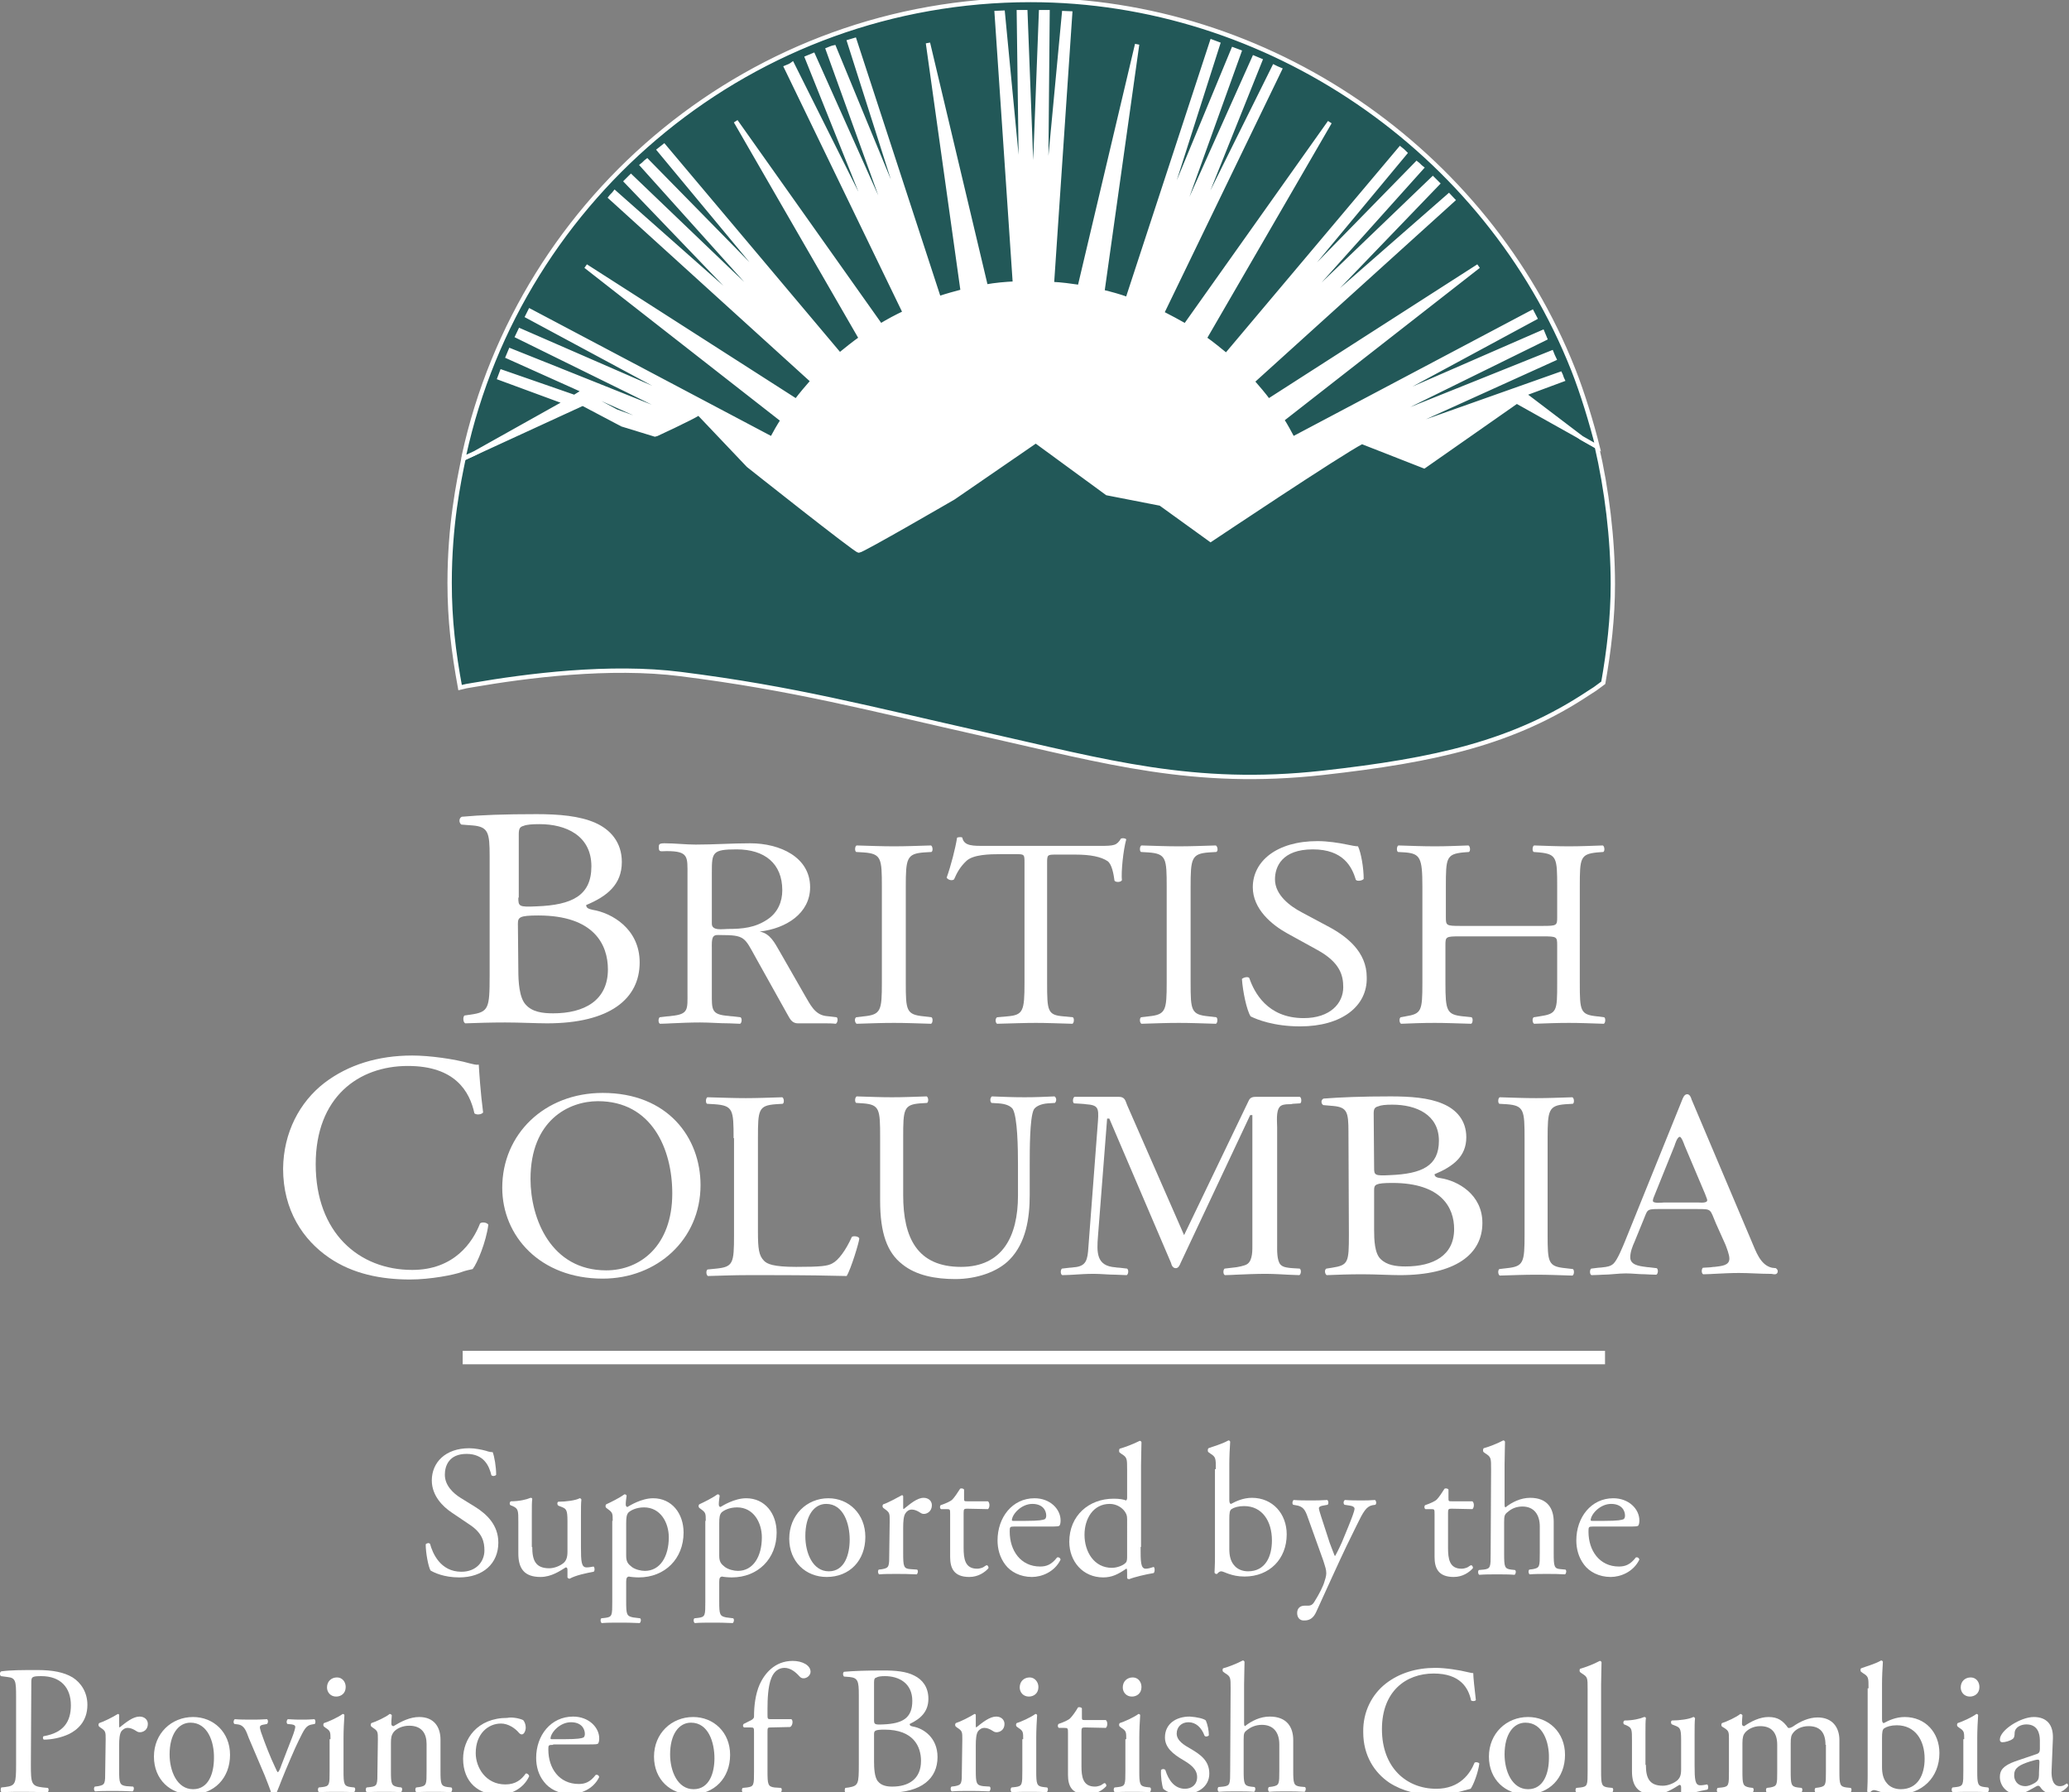 <?xml version="1.0" encoding="utf-8"?>
<!-- Generator: Adobe Illustrator 26.4.0, SVG Export Plug-In . SVG Version: 6.00 Build 0)  -->
<svg version="1.1" id="Layer_1" xmlns="http://www.w3.org/2000/svg" xmlns:xlink="http://www.w3.org/1999/xlink" x="0px" y="0px"
	 viewBox="0 0 475.8 412.1" style="enable-background:new 0 0 475.8 412.1;" xml:space="preserve">
<rect x="0" y="0" width="475.8" height="412.1" fill="#808080" stroke="none"/>
<style type="text/css">
	.st0{fill:#FFFFFF;}
	.st1{fill:#225858;stroke:#FFFFFF;stroke-miterlimit:10;}
</style>
<g id="Layer_2_00000047752861564970867200000013029886180467693748_">
</g>
<g id="GOLD">
	<g>
		<path class="st0" d="M112.6,196.8c0-5.3-0.3-6.7-3.9-7l-2.6-0.2c-0.6-0.4-0.6-1.5,0.1-1.8c4.3-0.4,9.8-0.6,17.2-0.6
			c5.1,0,9.9,0.4,13.5,2c3.4,1.5,6.1,4.4,6.1,9c0,5.2-3.4,7.9-8.2,9.9c0,0.7,0.6,0.9,1.5,1.1c4.3,0.7,10.8,4.3,10.8,12.1
			c0,8.4-6.9,14-21.3,14c-2.3,0-6.3-0.2-9.6-0.2c-3.5,0-6.3,0.1-9.2,0.2c-0.5-0.2-0.6-1.4-0.2-1.8l1.4-0.2c4.2-0.6,4.4-1.4,4.4-9
			L112.6,196.8L112.6,196.8z M119.2,206.4c0,2,0.1,2.2,4.2,2c8.2-0.3,12.6-2.5,12.6-9.2c0-7.1-5.9-9.7-11.9-9.7
			c-1.8,0-3,0.1-3.7,0.4c-0.8,0.2-1.1,0.6-1.1,1.9v14.6H119.2z M119.2,223.1c0,2.6,0.2,6.3,1.7,7.9c1.5,1.7,3.9,2,6.3,2
			c7.1,0,12.6-2.9,12.6-10.1c0-5.7-3.2-12.4-16-12.4c-4.3,0-4.7,0.4-4.7,1.9L119.2,223.1L119.2,223.1z"/>
		<path class="st0" d="M202.8,203.9c0-6.5-0.1-7.6-4.2-7.9l-1.7-0.1c-0.4-0.2-0.3-1.4,0.1-1.5c3.4,0.1,5.8,0.2,8.6,0.2
			c2.7,0,5.1-0.1,8.5-0.2c0.4,0.2,0.5,1.3,0.1,1.5l-1.7,0.1c-4,0.3-4.2,1.4-4.2,7.9v22c0,6.5,0.1,7.4,4.2,7.8l1.7,0.2
			c0.4,0.2,0.3,1.4-0.1,1.5c-3.4-0.1-5.8-0.2-8.5-0.2c-2.9,0-5.2,0.1-8.6,0.2c-0.4-0.2-0.6-1.2-0.1-1.5l1.7-0.2
			c4-0.4,4.2-1.3,4.2-7.8V203.9z"/>
		<path class="st0" d="M240.8,226c0,6.5,0.1,7.4,3.8,7.7l2.1,0.2c0.4,0.2,0.3,1.4-0.1,1.5c-3.7-0.1-5.8-0.2-8.4-0.2
			c-2.6,0-4.8,0.1-8.9,0.2c-0.4-0.2-0.5-1.2,0-1.5l2.3-0.2c3.7-0.3,4-1.2,4-7.7v-27.6c0-1.9,0-2-1.9-2h-3.5c-2.8,0-6.3,0.1-7.9,1.5
			c-1.5,1.4-2.2,2.7-2.9,4.3c-0.5,0.4-1.4,0.1-1.7-0.4c1-2.8,2-6.7,2.4-9.2c0.2-0.1,1-0.2,1.2,0c0.4,2,2.5,1.9,5.5,1.9h26
			c3.5,0,4-0.1,5-1.7c0.3-0.1,1-0.1,1.2,0.2c-0.7,2.5-1.2,7.5-1,9.4c-0.3,0.5-1.4,0.5-1.7,0.1c-0.2-1.5-0.6-3.8-1.6-4.5
			c-1.5-1-3.9-1.5-7.4-1.5h-4.6c-1.9,0-1.9,0.1-1.9,2.1L240.8,226L240.8,226z"/>
		<path class="st0" d="M268.3,203.9c0-6.5-0.1-7.6-4.2-7.9l-1.7-0.1c-0.4-0.2-0.3-1.4,0.1-1.5c3.4,0.1,5.8,0.2,8.6,0.2
			c2.7,0,5.1-0.1,8.5-0.2c0.4,0.2,0.6,1.3,0.1,1.5L278,196c-4,0.3-4.2,1.4-4.2,7.9v22c0,6.5,0.1,7.4,4.2,7.8l1.7,0.2
			c0.4,0.2,0.3,1.4-0.1,1.5c-3.4-0.1-5.8-0.2-8.5-0.2c-2.9,0-5.2,0.1-8.6,0.2c-0.4-0.2-0.5-1.2-0.1-1.5l1.7-0.2
			c4-0.4,4.2-1.3,4.2-7.8V203.9z"/>
		<path class="st0" d="M299,236c-6.1,0-10-1.6-11.4-2.3c-0.9-1.4-1.8-5.7-2-8.6c0.4-0.4,1.5-0.6,1.7-0.2c1.1,3.2,4.1,9.2,12.5,9.2
			c6.1,0,9.1-3.4,9.1-7.1c0-2.7-0.7-5.7-6-8.6l-6.9-3.8c-3.6-2-7.9-5.6-7.9-10.6c0-5.9,5.4-10.6,14.9-10.6c2.3,0,4.9,0.4,6.8,0.8
			c0.9,0.2,2,0.4,2.5,0.4c0.7,1.5,1.3,4.9,1.3,7.5c-0.3,0.4-1.5,0.6-1.8,0.2c-0.9-3-2.9-7-9.9-7c-7.1,0-8.7,4-8.7,6.9
			c0,3.6,3.5,6.2,6.2,7.6l5.8,3.1c4.6,2.4,9.1,6,9.1,11.8C314.5,231.4,308.5,236,299,236z"/>
		<path class="st0" d="M335.7,215.3c-3.2,0-3.3,0.1-3.3,2v8.7c0,6.5,0.3,7.3,4.1,7.7l1.9,0.2c0.4,0.2,0.3,1.4-0.1,1.5
			c-3.6-0.1-5.8-0.2-8.4-0.2c-2.9,0-5.1,0.1-7.7,0.2c-0.4-0.2-0.5-1.2-0.1-1.5l1.1-0.2c3.7-0.6,3.9-1.2,3.9-7.7v-22.2
			c0-6.5-0.5-7.5-3.9-7.8l-1.7-0.1c-0.4-0.2-0.3-1.4,0.1-1.5c3.3,0.1,5.5,0.2,8.4,0.2c2.6,0,4.8-0.1,7.7-0.2
			c0.4,0.2,0.5,1.3,0.1,1.5l-1.3,0.1c-3.9,0.4-4,1.3-4,7.8v7.1c0,1.9,0.1,2,3.3,2h19c3.2,0,3.3-0.1,3.3-2v-7.1
			c0-6.5-0.1-7.4-4.1-7.8l-1.3-0.1c-0.4-0.2-0.3-1.4,0.1-1.5c3.1,0.1,5.3,0.2,8,0.2c2.6,0,4.9-0.1,7.8-0.2c0.4,0.2,0.5,1.3,0.1,1.5
			l-1.4,0.1c-3.9,0.4-4,1.3-4,7.8V226c0,6.5,0.1,7.3,4,7.7l1.6,0.2c0.4,0.2,0.3,1.4-0.1,1.5c-3.2-0.1-5.4-0.2-8-0.2
			c-2.7,0-5.1,0.1-8,0.2c-0.4-0.2-0.5-1.2-0.1-1.5l1.3-0.2c4.1-0.6,4.1-1.2,4.1-7.7v-8.7c0-1.9-0.1-2-3.3-2H335.7z"/>
		<path class="st0" d="M74.6,249c5.5-4.2,12.4-6.3,20.2-6.3c4,0,9.7,0.8,13.2,1.8c0.9,0.2,1.4,0.4,2.1,0.3c0.1,1.7,0.4,6.4,1,11
			c-0.4,0.5-1.5,0.6-2,0.2c-1.1-5.1-4.5-10.9-15.3-10.9c-11.4,0-21.2,7.2-21.2,22.6c0,15.7,9.9,24.3,22.2,24.3
			c9.6,0,13.9-6.3,15.6-10.7c0.5-0.4,1.6-0.2,1.9,0.3c-0.5,3.9-2.5,8.8-3.6,10.2c-0.9,0.2-1.8,0.4-2.6,0.7c-1.6,0.6-7,1.7-11.8,1.7
			c-6.7,0-13.2-1.3-18.6-5c-6-4.1-10.6-10.9-10.6-20.5C65.2,260.4,68.9,253.4,74.6,249z"/>
		<path class="st0" d="M115.5,273.1c0-12.3,9.7-21.8,23.1-21.8c15,0,22.5,10.3,22.5,21.2c0,12.5-10,21.5-22.5,21.5
			C124.2,294,115.5,284.2,115.5,273.1z M154.6,274.4c0-10.2-4.7-21.2-17.1-21.2c-6.7,0-15.5,4.4-15.5,17.9c0,9.1,4.7,21,17.4,21
			C147.2,292.1,154.6,286.5,154.6,274.4z"/>
		<path class="st0" d="M234.1,267.8c0-3.8-0.1-10.9-1.2-12.8c-0.5-0.7-1.6-1.2-3.3-1.3l-1.6-0.1c-0.4-0.4-0.3-1.2,0.1-1.5
			c2.5,0.1,4.9,0.2,7.5,0.2c2.7,0,4.5-0.1,6.9-0.2c0.5,0.3,0.5,1.1,0.1,1.5l-1.6,0.1c-1.6,0.1-2.9,0.7-3.3,1.5
			c-0.9,2-0.9,9.1-0.9,12.6v7c0,5.4-0.9,11-4.6,14.8c-2.8,2.9-7.7,4.5-12.5,4.5c-4.5,0-9-0.8-12.2-3.4c-3.5-2.7-5.1-7.2-5.1-14.6
			v-14.6c0-6.4-0.1-7.5-3.9-7.8l-1.6-0.1c-0.4-0.2-0.3-1.3,0.1-1.5c3.3,0.1,5.5,0.2,8.1,0.2c2.7,0,4.8-0.1,8-0.2
			c0.4,0.2,0.5,1.2,0.1,1.5l-1.6,0.1c-3.8,0.3-3.9,1.4-3.9,7.8v13.3c0,9.9,3.3,16.5,13.3,16.5c9.5,0,13.1-7,13.1-16.4L234.1,267.8
			L234.1,267.8z"/>
		<path class="st0" d="M310.1,260.3c0-4.6-0.3-5.7-3.5-6l-2.3-0.2c-0.6-0.4-0.5-1.3,0.1-1.5c3.9-0.3,8.7-0.5,15.4-0.5
			c4.5,0,8.8,0.3,12,1.7c3.1,1.3,5.4,3.8,5.4,7.7c0,4.4-3,6.7-7.3,8.5c0,0.6,0.6,0.8,1.4,0.9c3.9,0.6,9.6,3.7,9.6,10.3
			c0,7.2-6.2,12-19,12c-2.1,0-5.6-0.2-8.6-0.2c-3.2,0-5.6,0.1-8.2,0.2c-0.4-0.2-0.6-1.2-0.1-1.5l1.3-0.2c3.8-0.6,3.9-1.2,3.9-7.7
			L310.1,260.3L310.1,260.3z M316,268.5c0,1.7,0.1,1.9,3.7,1.7c7.3-0.3,11.2-2.1,11.2-7.9c0-6-5.2-8.3-10.7-8.3
			c-1.6,0-2.6,0.1-3.3,0.4c-0.7,0.2-1,0.5-1,1.6L316,268.5L316,268.5z M316,282.8c0,2.2,0.1,5.4,1.5,6.7c1.4,1.4,3.5,1.7,5.7,1.7
			c6.4,0,11.2-2.5,11.2-8.6c0-4.9-2.9-10.6-14.2-10.6c-3.9,0-4.2,0.4-4.2,1.6V282.8z"/>
		<g>
			<path class="st0" d="M192.4,233.9l-1.7-0.2c-0.3,0-0.7-0.1-0.9-0.1c-2.5-0.4-3.5-2.7-4.7-4.7l-5.9-10.3c-1-1.7-2.1-4-4.5-4.4
				c6.1-0.7,11.6-4.2,11.6-10.2c0-6.9-6.9-10.1-13.8-10.1c-4.2,0-8.3,0.3-12.5,0.3c-2.3,0-4.8-0.3-7.2-0.3c-1.3,0-1.3,0.3-1.3,1
				c0,1.1,0.5,0.8,1.8,0.8c5.1,0,4.8,1.3,4.8,5.5v27c0,3.9,0.3,5-3.7,5.4c0,0-0.6,0.1-1,0.1l-1.7,0.2c-0.4,0.4-0.3,1.4,0.1,1.5
				c0.9,0,2.5-0.1,2.5-0.1c2.2-0.1,4.5-0.2,6.7-0.2c2.3,0,4.4,0.2,6.7,0.2l0,0c0.8,0,1.6,0.1,2.5,0.1c0.4-0.2,0.5-1.2,0.1-1.5
				l-1.7-0.2c-0.4,0-1-0.1-1-0.1c-4.1-0.3-3.9-1.4-3.9-5.4V218c0-0.6-0.1-2.2,0.4-2.7c0.4-0.4,1-0.3,1.6-0.3c5.6,0,5.5,0.5,8.1,5.2
				l7.2,12.9c0.6,1,1,2.2,2.5,2.2h6.2c0.8,0,1.6,0,2.5,0.1C192.6,235.2,192.8,234.2,192.4,233.9z M167.4,213.6
				c-1.2,0-3.7,0.5-3.7-1.2v-11.8c0-4.6,0.1-5.3,5.7-5.3c6.5,0,10.5,3.3,10.5,9.4c0,2.6-1,5.1-3.4,6.7
				C173.7,213.3,170.8,213.6,167.4,213.6z"/>
		</g>
		<g>
			<path class="st0" d="M168.7,261.7c0-6.5-0.1-7.5-4.4-7.8l-1.7-0.1c-0.4-0.2-0.3-1.4,0.1-1.5c3.8,0.1,6.1,0.2,8.8,0.2
				c2.6,0,5-0.1,8.4-0.2c0.4,0.2,0.5,1.3,0.1,1.5l-1.6,0.1c-4,0.3-4.1,1.3-4.1,7.8v21.5c0,3.9,0.2,5.5,1.4,6.7
				c0.7,0.7,2,1.4,7.4,1.4c5.8,0,7.2-0.2,8.3-0.8c1.4-0.7,3.1-3,4.5-6.1c0.4-0.3,1.7-0.1,1.7,0.4c0,0.7-1.9,7-2.9,8.6
				c-3.5-0.1-9.9-0.2-16.9-0.2h-6.2c-2.8,0-5,0.1-8.8,0.2c-0.4-0.2-0.5-1.2-0.1-1.5l2-0.2c3.9-0.4,4.1-1.2,4.1-7.7v-22.3H168.7z"/>
			<path class="st0" d="M350.6,261.8c0-6.5-0.1-7.6-4.1-7.9l-1.7-0.1c-0.4-0.2-0.3-1.4,0.1-1.5c3.3,0.1,5.6,0.2,8.4,0.2
				c2.7,0,4.9-0.1,8.3-0.2c0.4,0.2,0.5,1.3,0.1,1.5l-1.7,0.1c-3.9,0.3-4.1,1.4-4.1,7.9v22c0,6.5,0.1,7.4,4.1,7.8l1.7,0.2
				c0.4,0.2,0.3,1.4-0.1,1.5c-3.3-0.1-5.6-0.2-8.3-0.2c-2.8,0-5.1,0.1-8.4,0.2c-0.4-0.2-0.5-1.2-0.1-1.5l1.7-0.2
				c3.9-0.4,4.1-1.3,4.1-7.8V261.8z"/>
			<path class="st0" d="M297.3,291.6c-0.3,0-1-0.1-1-0.1c-0.7-0.1-1.3-0.2-1.8-0.7c-0.9-0.9-0.8-3.5-0.8-4.6v-27
				c0-1.2-0.3-3.7,0.6-4.7c0.4-0.5,1.3-0.6,2.1-0.6l0,0c0.5,0,0.5,0,0.9-0.1l1.7-0.1c0.4-0.2,0.3-1.4-0.1-1.5c-0.9,0-1.7,0-2.5,0
				l0,0h-7.3c-0.8,0-1.5,0-1.9,0.8l-14.9,31l-13.1-29.9c-0.4-1-0.5-1.9-1.9-1.9h-7.6c-0.8,0-1.7,0-2.6,0c-0.4,0.2-0.5,1.3-0.1,1.5
				l1.7,0.1c0.4,0,1,0.1,1,0.1c2.8,0.2,3,0.8,2.8,3.8l-2.2,29c-0.2,2.9-0.4,4.5-3.4,4.7c0,0-0.6,0.1-1,0.1l-1.7,0.2
				c-0.4,0.4-0.3,1.4,0.1,1.5c0.9,0,2.5-0.1,2.5-0.1c1.5-0.1,3.1-0.2,4.7-0.2c1.7,0,3.4,0.2,5.1,0.2l0,0c0.8,0,1.6,0.1,2.5,0.1
				c0.4-0.2,0.5-1.2,0.1-1.5l-1.7-0.2c-0.5,0-1-0.1-1-0.1c-4.4-0.3-4.3-3.4-4-7.2l2.1-27h0.5l14.2,33.2c0.1,0.5,0.4,1.2,1.1,1.2
				c0.6,0,0.9-0.7,1.1-1.2l16-34h0.5v29.7c0,1.2,0.1,3.6-1.1,4.5c-0.6,0.5-2.7,0.8-2.7,0.8c-0.3,0-0.6,0.1-0.9,0.1l-1.7,0.2
				c-0.4,0.4-0.3,1.4,0.1,1.5c0.9,0,2.5-0.1,2.5-0.1c2.3-0.1,4.7-0.2,7-0.2c1.7,0,5,0.2,5,0.2c0.8,0,1.7,0.1,2.6,0.1
				c0.4-0.2,0.5-1.2,0.1-1.5L297.3,291.6z"/>
			<g>
				<path class="st0" d="M408.6,291.8l-0.2-0.2c-0.3,0-0.6-0.1-0.9-0.1c-2.7-0.6-3.7-3.8-4.7-6.1L389,252.8c-0.1-0.4-0.4-1.2-1-1.2
					c-0.7,0-1,0.9-1.2,1.4l-13.1,32.4c-0.5,1.2-1.7,4.2-2.6,5.1c-0.7,0.7-1.6,0.8-2.5,0.9c0,0-0.7,0.1-1.1,0.1l-1.6,0.2
					c-0.4,0.4-0.3,1.4,0.1,1.5c0.9,0,2.5-0.1,2.5-0.1c1.8,0,3.6-0.3,5.4-0.3c1.5,0,3,0.2,4.5,0.2c0,0,1.6,0.1,2.5,0.1
					c0.4-0.2,0.5-1.2,0.1-1.5l-1.7-0.2c-0.3,0-0.9-0.1-0.9-0.1c-1.6-0.2-3.5-0.5-3.5-2.2c0-1.2,0.5-2.5,1-3.6l2-4.9
					c1-2.3,0.6-2.6,3.3-2.6h9.2c3.3,0,2.8,0,4.2,3.3l2.2,4.9c0.3,0.8,0.9,2.3,0.9,3.2c0,1.6-1.8,1.7-3.4,1.9c0,0-0.5,0-1,0.1
					l-1.7,0.1c-0.4,0.4-0.3,1.4,0.1,1.5c0.9,0,2.5-0.1,2.5-0.1c1.9-0.1,3.9-0.2,5.7-0.2c2.4,0,4.8,0.2,7.1,0.2l0,0
					c0.8,0,0.1,0,1,0.1S409,292.1,408.6,291.8z M390.6,276.5h-8c-0.3,0-2.5,0.3-2.5-0.4c0-0.2,0.1-0.6,0.2-0.8l4.8-11.9
					c0.1-0.3,0.6-2,1.2-2c0.4,0,1,1.7,1.1,2l4.7,11.1c0,0.1,0.5,1.2,0.5,1.4C392.7,276.7,391.1,276.5,390.6,276.5z"/>
			</g>
		</g>
	</g>
	<rect x="106.4" y="310.6" class="st0" width="262.7" height="3.1"/>
	<g>
		<g id="XMLID_00000134958424957372048700000015843678896011120269_">
			<g>
				<path class="st0" d="M371,134.4c0,7.8-0.9,15.3-2.2,22.7c-0.4,0.3-1.6,1.2-1.9,1.4l-1.4,0.9c-17.3,11.5-35.2,15.5-61.2,18.4
					c-29.7,3.3-50-2.6-77.6-8.8s-43.9-10.6-70-13.9c-4.4-0.6-9-0.8-13.6-0.8c-12.6,0-25.3,1.8-34.2,3.3c-1.3,0.2-1.8,0.3-3,0.6
					c-1.5-8.2-2.4-15.5-2.4-24.1c0-9.7,1-19.9,3.2-29c15.4-65.3,71.2-105,130.8-105c56.8,0,113.3,38.8,129.5,101.3
					c1.2,5.1,2.2,10.6,2.9,16.2C370.6,123.2,371,128.9,371,134.4z"/>
			</g>
			<g>
			</g>
		</g>
		<path class="st1" d="M106.6,105.4c-1.1,5.3-3.2,15.3-3.2,28.6c0,8.6,0.9,15.9,2.4,24.1l0,0c1.2-0.3,1.7-0.4,3-0.6l0,0
			c12.2-2.1,31.4-4.6,47.8-2.5c26.1,3.3,42.4,7.7,70,13.9s47.9,12.1,77.6,8.8c26-2.9,43.9-6.9,61.2-18.4l0,0l1.4-0.9
			c0.3-0.2,1.5-1.1,1.9-1.4c1.3-7.4,2.2-14.9,2.2-22.7l0,0c0-10.5-1.4-21.8-3.7-31.7l-18.4-10.3l-21.3,14.9l-14.3-5.6
			c-4.9,2.5-34.8,22.5-34.8,22.5l-11.5-8.3l-12.3-2.4l-16.4-12l-18.9,13c0,0-21,12.2-21.8,12.2c-0.7,0-25.4-19.6-25.4-19.6l-11.4-12
			c-1.9,1.2-9.7,4.8-9.7,4.8l-0.4,0.1l-7.5-2.3l-9.1-4.8L106.6,105.4z"/>
		<polygon class="st0" points="346,92.2 318.9,102.2 327.5,105.1 		"/>
		<path class="st1" d="M130.1,92.5l-15.2-5.6c0.2-0.5,0.3-0.9,0.5-1.4l16.7,5.8l1.6-1l8,4.3l9.9,3.6l0.6-0.3L116.8,82
			c0.2-0.5,0.4-0.9,0.6-1.4l39,15.6L157,96l-38-18.7c0.2-0.4,0.4-0.9,0.6-1.3l41.3,18l-39.6-21.3c0.2-0.4,0.4-0.8,0.6-1.2l55.6,29.4
			c0.8-1.5,1.6-2.9,2.5-4.3l-45.3-35.4l48.4,31c1.2-1.6,2.5-3.1,3.8-4.6l-46.5-42.2c0.3-0.4,0.7-0.7,1-1.1l33.8,29.9L144,41.7
			c0.4-0.4,0.7-0.7,1.1-1.1l35.3,33.8L147.7,38c0.4-0.3,0.7-0.7,1.1-1l31.6,32.2l-28.8-34.7c0.4-0.3,0.7-0.6,1.1-0.9l40.4,48
			c1.6-1.3,3.2-2.6,4.9-3.8l-28.8-49.9l33.3,47c1.8-1.1,3.7-2.1,5.6-3l-27.3-56.4c0.5-0.2,1-0.4,1.4-0.7l20.2,40.4l-16.8-41.9
			c0.5-0.2,0.9-0.4,1.4-0.6l20,44.7l-16.6-46c0.5-0.2,0.9-0.4,1.4-0.5L209,52.6l-13.7-43c0.4-0.1,0.8-0.3,1.2-0.4l19.4,59.4
			c1.8-0.6,3.6-1.1,5.5-1.6l-8-57.1l13.3,56c2.2-0.4,4.5-0.6,6.7-0.7L229.2,3c0.5,0,0.9-0.1,1.4-0.1l4.3,44.8l-0.6-44.9
			c0.5,0,1,0,1.5,0l1.8,47.1l1.8-47.1c0.5,0,1,0,1.5,0l-0.4,44.8L244.7,3c0.5,0,0.9,0.1,1.4,0.1l-4.2,62.2c2.2,0.1,4.3,0.4,6.4,0.7
			l13.2-55.8l-8,56.9c2,0.5,3.9,1,5.8,1.7l19.4-59.2c0.5,0.2,0.9,0.3,1.4,0.5l-13.6,42.6l17.1-41.3c0.5,0.2,0.9,0.3,1.4,0.5
			l-16.4,45.6l19.8-44.2c0.5,0.2,0.9,0.4,1.4,0.6l-16.6,41.4L293,15.4c0.4,0.2,0.8,0.4,1.3,0.6l-27.1,56c1.8,0.9,3.6,1.9,5.4,2.9
			l33.2-46.8L277,77.8c1.7,1.2,3.4,2.6,5,3.9l40-47.5c0.4,0.3,0.7,0.6,1.1,1l-28.5,34.3l31.2-31.9c0.4,0.3,0.7,0.7,1.1,1l-32.3,36
			l34.9-33.5c0.4,0.4,0.7,0.7,1.1,1.1l-30.9,32.1L333.2,45c0.3,0.3,0.6,0.7,0.9,1L288,87.7c1.3,1.5,2.6,3,3.7,4.5l48.3-31
			l-45.2,35.3c0.9,1.4,1.7,2.9,2.5,4.4l55-29.1c0.2,0.4,0.5,0.9,0.7,1.3l-38.9,21l40.6-17.7c0.2,0.5,0.4,0.9,0.6,1.4L312.2,99
			l44.6-17.9c0.2,0.5,0.4,1,0.6,1.4L317,100.8L358.8,86c0.2,0.4,0.3,0.9,0.5,1.3l-8.9,3.3l13.3,10.1l3.7,2.1l0,0l0,0
			c-1.4-5.6-3.5-12.5-5.6-17.8C341.8,34.4,291.5,0,237,0c-63.8,0-117.2,44.8-130.3,104.7l0,0c0,0.1-0.1,0.4-0.1,0.7l2.6-1.2
			L130.1,92.5z"/>
	</g>
	<g>
		<path class="st0" d="M105.6,362.7c-3.5,0-5.8-1.1-6.6-1.6c-0.5-0.9-1.1-4-1.1-6c0.2-0.3,0.8-0.4,1-0.1c0.6,2.2,2.4,6.4,7.2,6.4
			c3.5,0,5.3-2.4,5.3-4.9c0-1.9-0.4-4-3.5-6l-4-2.7c-2.1-1.4-4.6-3.9-4.6-7.4c0-4.1,3.1-7.4,8.6-7.4c1.3,0,2.8,0.3,3.9,0.6
			c0.5,0.2,1.1,0.3,1.5,0.3c0.4,1,0.8,3.4,0.8,5.2c-0.2,0.3-0.8,0.4-1.1,0.1c-0.5-2.1-1.7-4.9-5.7-4.9c-4.1,0-5,2.8-5,4.8
			c0,2.5,2,4.3,3.6,5.3l3.4,2.1c2.7,1.7,5.3,4.2,5.3,8.2C114.6,359.5,111.1,362.7,105.6,362.7z"/>
		<path class="st0" d="M122.4,355.7c0,3,0.7,4.9,3.9,4.9c1.1,0,2.5-0.5,3.4-1.3c0.5-0.5,0.8-1.2,0.8-2.5v-7c0-2.8-0.3-2.9-1.6-3.4
			l-0.5-0.2c-0.3-0.2-0.3-0.8,0-0.9c1.7,0,4-0.3,4.9-0.8c0.2,0,0.3,0.1,0.4,0.3c-0.1,0.8-0.1,2.1-0.1,3.7v7.2c0,3.4,0.1,4.7,1.3,4.7
			c0.5,0,1.1-0.1,1.6-0.2c0.3,0.2,0.3,1.1,0,1.2c-1.6,0.3-4.1,0.8-5.5,1.6c-0.2,0-0.4-0.1-0.5-0.3V361c0-0.4-0.1-0.6-0.4-0.6
			c-1.3,0.8-3.3,2.2-5.8,2.2c-3.7,0-5.1-1.9-5.1-5.4V350c0-2.7,0-3.1-1.3-3.7l-0.5-0.2c-0.3-0.2-0.2-0.8,0.1-0.9
			c1.9,0,3.6-0.4,4.5-0.8c0.3,0,0.4,0.1,0.4,0.3c-0.1,0.7-0.1,1.6-0.1,3.7v7.3H122.4z"/>
		<path class="st0" d="M140.9,349.7c0-1.7,0-1.9-1.1-2.7l-0.4-0.3c-0.2-0.2-0.2-0.6,0-0.8c1.1-0.5,3.1-1.5,4.2-2.3
			c0.3,0,0.4,0.1,0.5,0.3c-0.1,0.8-0.2,1.4-0.2,2c0,0.3,0.1,0.6,0.4,0.6c0.5-0.3,3.2-2,5.9-2c4.3,0,7,3.5,7,7.9
			c0,6-4.3,10.3-10.3,10.3c-0.8,0-1.9-0.1-2.3-0.2c-0.4,0.1-0.6,0.3-0.6,1.2v4.5c0,3,0.1,3.4,1.6,3.7l1.6,0.2
			c0.3,0.2,0.2,0.9-0.1,1.1c-2-0.1-3.2-0.1-4.7-0.1s-2.8,0-4,0.1c-0.3-0.1-0.4-0.9-0.1-1.1l0.9-0.1c1.6-0.2,1.6-0.6,1.6-3.7v-18.6
			H140.9z M144,357.7c0,1.4,0.4,1.9,1.3,2.6c0.8,0.6,2.1,0.9,3,0.9c3.5,0,5.5-3.3,5.5-7.7c0-3.4-1.9-6.9-5.7-6.9
			c-1.8,0-3.1,0.7-3.6,1.2c-0.4,0.5-0.5,1.1-0.5,2.5V357.7z"/>
		<path class="st0" d="M162.3,349.7c0-1.7,0-1.9-1.1-2.7l-0.4-0.3c-0.2-0.2-0.2-0.6,0-0.8c1.1-0.5,3.1-1.5,4.2-2.3
			c0.3,0,0.4,0.1,0.5,0.3c-0.1,0.8-0.2,1.4-0.2,2c0,0.3,0.1,0.6,0.4,0.6c0.5-0.3,3.2-2,5.9-2c4.3,0,7,3.5,7,7.9
			c0,6-4.3,10.3-10.3,10.3c-0.8,0-1.9-0.1-2.3-0.2c-0.4,0.1-0.6,0.3-0.6,1.2v4.5c0,3,0.1,3.4,1.6,3.7l1.6,0.2
			c0.3,0.2,0.2,0.9-0.1,1.1c-2-0.1-3.2-0.1-4.7-0.1s-2.8,0-4,0.1c-0.3-0.1-0.4-0.9-0.1-1.1l0.9-0.1c1.6-0.2,1.6-0.6,1.6-3.7v-18.6
			H162.3z M165.4,357.7c0,1.4,0.4,1.9,1.3,2.6c0.8,0.6,2.1,0.9,3,0.9c3.5,0,5.5-3.3,5.5-7.7c0-3.4-1.9-6.9-5.7-6.9
			c-1.8,0-3.1,0.7-3.6,1.2c-0.4,0.5-0.5,1.1-0.5,2.5V357.7z"/>
		<path class="st0" d="M199,353.4c0,5.4-3.6,9.2-8.9,9.2c-4.8,0-8.6-3.5-8.6-8.8c0-5.4,4-9.3,9-9.3C195.2,344.5,199,348.1,199,353.4
			z M190,345.8c-2.8,0-4.8,2.7-4.8,7.4c0,3.9,1.7,8.1,5.4,8.1s4.8-4,4.8-7.3C195.4,350.4,194,345.8,190,345.8z"/>
		<path class="st0" d="M204.6,349.7c0-1.7,0-1.9-1.1-2.7l-0.4-0.3c-0.2-0.2-0.2-0.6,0-0.8c1-0.3,3.2-1.5,4.3-2.1
			c0.2,0,0.3,0.1,0.3,0.3v2.5c0,0.2,0,0.3,0.1,0.4c1.5-1.2,3.1-2.6,4.6-2.6c1.1,0,1.9,0.7,1.9,1.7c0,1.4-1.1,2-1.8,2
			c-0.4,0-0.6-0.1-0.9-0.3c-0.6-0.4-1.3-0.7-1.9-0.7c-0.7,0-1.2,0.4-1.5,0.9c-0.4,0.6-0.5,1.8-0.5,3.3v5.8c0,3.1,0.1,3.6,1.7,3.7
			l1.5,0.1c0.3,0.2,0.2,0.9-0.1,1.1c-2-0.1-3.2-0.1-4.7-0.1s-2.8,0-3.9,0.1c-0.3-0.1-0.4-0.9-0.1-1.1l0.8-0.1
			c1.6-0.3,1.6-0.6,1.6-3.7L204.6,349.7L204.6,349.7z"/>
		<path class="st0" d="M222.4,346.9c-0.7,0-0.8,0.1-0.8,1v8c0,2.5,0.3,4.8,3.1,4.8c0.4,0,0.8-0.1,1.1-0.2c0.4-0.1,0.9-0.6,1.1-0.6
			c0.3,0,0.5,0.5,0.4,0.7c-0.8,0.9-2.3,2-4.4,2c-3.6,0-4.4-2.1-4.4-4.6v-9.8c0-1.2,0-1.2-0.9-1.2h-1.2c-0.3-0.2-0.3-0.6-0.1-0.9
			c1.2-0.4,2.3-0.9,2.7-1.3c0.5-0.5,1.3-1.7,1.8-2.5c0.2-0.1,0.7-0.1,0.9,0.2v1.9c0,0.8,0,0.8,0.8,0.8h4.7c0.5,0.4,0.4,1.5,0,1.8
			L222.4,346.9L222.4,346.9z"/>
		<path class="st0" d="M233.3,351c-1.1,0-1.1,0.1-1.1,1.2c0,4.3,2.5,8,7,8c1.4,0,2.6-0.4,3.9-2.1c0.4-0.1,0.7,0.1,0.8,0.5
			c-1.4,2.9-4.4,4-6.6,4c-2.7,0-4.9-1.2-6.1-2.8c-1.3-1.7-1.8-3.7-1.8-5.6c0-5.3,3.4-9.7,8.5-9.7c3.6,0,6,2.5,6,5.1
			c0,0.6-0.1,0.9-0.2,1.1c-0.1,0.3-0.7,0.3-2.5,0.3H233.3z M235.9,349.7c3.1,0,4-0.2,4.4-0.4c0.1-0.1,0.3-0.3,0.3-0.8
			c0-1.2-0.8-2.7-3.2-2.7c-2.5,0-4.6,2.3-4.7,3.7c0,0.1,0,0.2,0.3,0.2L235.9,349.7L235.9,349.7z"/>
		<path class="st0" d="M262.3,355.7c0,3.4,0,5,1.2,5c0.5,0,1.2-0.2,1.8-0.4c0.3,0.1,0.3,1.2,0,1.4c-1.8,0.3-4.4,0.9-5.6,1.4
			c-0.3,0-0.5-0.1-0.5-0.3V362c0-0.6,0-1.2-0.1-1.3H259c-1.9,1.3-3.3,2-5.3,2c-4.7,0-7.8-3.7-7.8-8.2c0-6,4.5-9.9,10.2-9.9
			c1.4,0,2.4,0.2,2.8,0.4c0.2,0,0.3-0.3,0.3-0.6v-6.5c0-2.5,0-2.8-1.3-3.6l-0.4-0.3c-0.2-0.1-0.2-0.7,0-0.9c1.1-0.3,3-1,4.6-1.8
			c0.2,0,0.3,0.1,0.4,0.3c0,1.3-0.1,3.4-0.1,5.3v18.8H262.3z M259.2,349.3c0-0.9-0.2-1.2-0.5-1.7c-0.6-0.9-1.9-1.8-3.5-1.8
			c-3.8,0-5.8,3.4-5.8,7.1c0,3.9,2.2,7.6,6.3,7.6c1.1,0,2.6-0.5,3.2-1.2c0.3-0.3,0.3-0.9,0.3-1.6V349.3z"/>
		<path class="st0" d="M279.6,337.8c0-2.5,0-2.8-1.3-3.6l-0.4-0.3c-0.2-0.1-0.2-0.7,0-0.9c1-0.4,3-0.9,4.6-1.8
			c0.2,0,0.3,0.1,0.4,0.3c-0.1,1.5-0.2,3.4-0.2,5.3v8.1c0,0.7,0.2,0.9,0.4,0.9c1.1-0.6,2.8-1.4,4.8-1.4c4.8,0,8,3.7,8,8.4
			c0,5.7-4,9.7-9.7,9.7c-1.6,0-2.7-0.3-3.6-0.6c-0.9-0.3-1.4-0.6-1.8-0.6c-0.3,0-0.7,0.3-0.9,0.6c0,0-0.1,0-0.2,0
			c-0.2,0-0.3-0.1-0.4-0.3c0-0.6,0.1-1.4,0.1-3.7v-20.1H279.6z M282.7,356.2c0,1.5,0.3,2.8,1.1,3.7c0.7,0.9,1.9,1.4,3.2,1.4
			c4,0,5.5-3.4,5.5-7.1c0-4.4-2.2-7.9-6.4-7.9c-1.3,0-2.3,0.3-2.9,0.7c-0.4,0.3-0.5,0.8-0.5,2.4L282.7,356.2L282.7,356.2z"/>
		<path class="st0" d="M298.3,370.9c0-1.2,0.8-1.7,1.7-1.7h0.8c0.7,0,1.1-0.3,1.4-0.8c1.2-1.9,2.1-3.7,2.4-4.8
			c0.1-0.3,0.4-1.2,0.4-1.8c0-0.9-0.2-1.4-0.7-3l-3.3-9.2c-0.7-2-1-3-2.5-3.4l-1.1-0.2c-0.3-0.2-0.2-0.9,0.1-1.1
			c1.3,0.1,2.6,0.1,4,0.1c1.1,0,2.3,0,3.7-0.1c0.3,0.1,0.4,0.9,0.1,1.1l-1.1,0.2c-0.6,0.1-0.9,0.3-0.9,0.6c0,0.5,1,3.3,1.2,4l1.3,4
			c0.3,0.7,1.1,3,1.2,3c0.1-0.1,0.8-1.4,1.6-3.2l1.4-3.4c0.9-2.2,1.5-3.8,1.5-4.3c0-0.3-0.3-0.6-1-0.7l-1.3-0.2
			c-0.3-0.2-0.3-0.9,0.1-1.1c1.3,0.1,2.6,0.1,3.7,0.1s2,0,3.2-0.1c0.3,0.2,0.4,0.8,0.1,1.1l-0.7,0.1c-1.4,0.3-2.1,1.5-3.6,4.6
			l-2.4,4.9c-1.4,2.9-4.8,10.4-6.9,15c-0.7,1.6-1.7,2-2.7,2C298.9,372.7,298.3,371.9,298.3,370.9z"/>
		<path class="st0" d="M333.8,346.9c-0.7,0-0.8,0.1-0.8,1v8c0,2.5,0.3,4.8,3.1,4.8c0.4,0,0.8-0.1,1.1-0.2c0.4-0.1,0.9-0.6,1.1-0.6
			c0.3,0,0.5,0.5,0.4,0.7c-0.8,0.9-2.3,2-4.4,2c-3.6,0-4.4-2.1-4.4-4.6v-9.8c0-1.2,0-1.2-0.9-1.2h-1.2c-0.3-0.2-0.3-0.6-0.1-0.9
			c1.2-0.4,2.3-0.9,2.7-1.3c0.5-0.5,1.3-1.7,1.8-2.5c0.2-0.1,0.7-0.1,0.9,0.2v1.9c0,0.8,0,0.8,0.8,0.8h4.7c0.5,0.4,0.4,1.5,0,1.8
			L333.8,346.9L333.8,346.9z"/>
		<path class="st0" d="M342.9,337.8c0-2.5,0-2.8-1.3-3.6l-0.4-0.3c-0.2-0.1-0.2-0.7,0-0.9c1.1-0.3,3-1,4.5-1.8
			c0.2,0,0.3,0.1,0.4,0.3c0,1.3-0.1,3.4-0.1,5.3v9c0,0.4,0,0.7,0.2,0.8c1.5-1.2,3.5-2.2,5.7-2.2c4,0,5.4,2.5,5.4,5.5v7.2
			c0,3.1,0.1,3.6,1.6,3.7l1.1,0.1c0.3,0.2,0.2,0.9-0.1,1.1c-1.5-0.1-2.7-0.1-4.2-0.1s-2.8,0-3.9,0.1c-0.3-0.1-0.4-0.9-0.1-1.1
			l0.8-0.1c1.6-0.3,1.6-0.6,1.6-3.7V351c0-2.7-1.3-4.6-4-4.6c-1.4,0-2.5,0.5-3.3,1.2c-0.8,0.6-0.9,0.9-0.9,2.4v7.2
			c0,3.1,0.1,3.5,1.6,3.7l0.9,0.1c0.3,0.2,0.2,0.9-0.1,1.1c-1.3-0.1-2.5-0.1-4-0.1s-2.8,0-4.1,0.1c-0.3-0.1-0.4-0.9-0.1-1.1l1.1-0.1
			c1.6-0.2,1.6-0.6,1.6-3.7L342.9,337.8L342.9,337.8z"/>
		<path class="st0" d="M366.4,351c-1.1,0-1.1,0.1-1.1,1.2c0,4.3,2.5,8,7,8c1.4,0,2.6-0.4,3.9-2.1c0.4-0.1,0.7,0.1,0.8,0.5
			c-1.4,2.9-4.4,4-6.6,4c-2.7,0-4.9-1.2-6.1-2.8c-1.3-1.7-1.8-3.7-1.8-5.6c0-5.3,3.4-9.7,8.5-9.7c3.6,0,6,2.5,6,5.1
			c0,0.6-0.1,0.9-0.2,1.1c-0.1,0.3-0.7,0.3-2.5,0.3H366.4z M369,349.7c3.1,0,4-0.2,4.4-0.4c0.1-0.1,0.3-0.3,0.3-0.8
			c0-1.2-0.8-2.7-3.2-2.7c-2.5,0-4.6,2.3-4.7,3.7c0,0.1,0,0.2,0.3,0.2L369,349.7L369,349.7z"/>
	</g>
	<g>
		<path class="st0" d="M7.1,405.7c0,4.4,0.1,5,2.8,5.3l1.1,0.1c0.3,0.2,0.2,0.9-0.1,1.1C8.6,412,7.2,412,5.5,412
			c-1.8,0-3.3,0-5.1,0.1c-0.3-0.1-0.3-0.8-0.1-1.1l0.9-0.1c2.4-0.3,2.5-0.8,2.5-5.3v-15.5c0-3.6-0.1-4.3-2-4.5l-1.5-0.2
			c-0.3-0.3-0.3-0.9,0.1-1.1c2.2-0.3,4.8-0.3,8.3-0.3s6.1,0.5,8.1,1.7c1.9,1.2,3.4,3.4,3.4,6.3c0,3.9-2.4,5.8-4.2,6.7
			c-1.9,0.9-4.1,1.3-5.8,1.3c-0.3-0.1-0.3-0.8,0-0.8c4.6-0.8,6.2-3.4,6.2-7.1c0-4.1-2.4-6.7-6.8-6.7c-2.2,0-2.3,0.2-2.3,1.5
			L7.1,405.7L7.1,405.7z"/>
		<path class="st0" d="M24.3,399.9c0-1.6,0-1.9-1.1-2.6l-0.4-0.3c-0.2-0.2-0.2-0.6,0-0.8c1-0.3,3.2-1.4,4.3-2.1
			c0.2,0,0.3,0.1,0.3,0.3v2.4c0,0.2,0,0.3,0.1,0.4c1.5-1.2,3.1-2.5,4.6-2.5c1.1,0,1.9,0.7,1.9,1.7c0,1.4-1.1,1.9-1.8,1.9
			c-0.4,0-0.6-0.1-0.9-0.3c-0.6-0.4-1.3-0.7-1.9-0.7c-0.7,0-1.2,0.4-1.5,0.8c-0.4,0.6-0.5,1.8-0.5,3.2v5.7c0,3,0.1,3.5,1.7,3.7
			l1.5,0.1c0.3,0.2,0.2,0.9-0.1,1.1c-2-0.1-3.2-0.1-4.7-0.1c-1.5,0-2.8,0-3.9,0.1c-0.3-0.1-0.4-0.8-0.1-1.1l0.8-0.1
			c1.6-0.3,1.6-0.6,1.6-3.7L24.3,399.9L24.3,399.9z"/>
		<path class="st0" d="M52.9,403.5c0,5.3-3.6,9.1-8.9,9.1c-4.8,0-8.6-3.4-8.6-8.7c0-5.3,4-9.1,9-9.1
			C49.1,394.8,52.9,398.3,52.9,403.5z M43.8,396.1c-2.8,0-4.8,2.7-4.8,7.3c0,3.8,1.7,8,5.4,8s4.8-3.9,4.8-7.1
			C49.3,400.6,47.8,396.1,43.8,396.1z"/>
		<path class="st0" d="M57.2,399.6c-0.6-1.6-1-2.9-2.5-3.1l-0.8-0.1c-0.3-0.3-0.2-0.9,0.1-1.1c1.1,0.1,2.5,0.1,4,0.1
			c1.1,0,2,0,3.4-0.1c0.3,0.2,0.3,0.8,0,1.1l-0.5,0.1c-1.3,0.2-1.3,0.4-0.9,1.7c1,2.9,2.2,5.9,3.2,8c0.4,0.8,0.5,1.2,0.7,1.3
			c0.2-0.1,0.5-0.7,0.8-1.6c0.5-1.4,2-5.1,2.4-6.2c0.6-1.5,0.8-2.4,0.8-2.6c0-0.4-0.3-0.5-0.8-0.6l-1-0.1c-0.3-0.3-0.2-0.9,0.1-1.1
			c1.3,0.1,2.4,0.1,3.2,0.1c1.1,0,1.8,0,2.9-0.1c0.3,0.2,0.3,0.8,0.1,1.1l-0.6,0.1c-1.5,0.2-1.9,1.3-3.1,3.7c-0.6,1.1-3.2,7.2-3.9,9
			c-0.4,1.1-0.8,2-1.4,3.5c-0.1,0.1-0.3,0.2-0.4,0.2c-0.2,0-0.4,0-0.5-0.2c-0.3-1.2-1-2.8-1.6-4.4L57.2,399.6z"/>
		<path class="st0" d="M76,399.9c0-1.6,0-1.9-1.1-2.6l-0.4-0.3c-0.2-0.2-0.2-0.6,0-0.8c1-0.3,3.4-1.4,4.3-2.1c0.2,0,0.4,0.1,0.4,0.3
			c-0.1,1.5-0.2,3.5-0.2,5.2v7.6c0,3,0.1,3.5,1.6,3.7l0.9,0.1c0.3,0.2,0.2,0.9-0.1,1.1c-1.3-0.1-2.5-0.1-4-0.1s-2.8,0-4,0.1
			c-0.3-0.1-0.4-0.8-0.1-1.1l0.9-0.1c1.6-0.2,1.6-0.6,1.6-3.7v-7.3H76z M79.5,387.9c0,1.5-1.1,2.2-2.2,2.2c-1.3,0-2.1-1-2.1-2.1
			c0-1.4,1-2.3,2.3-2.3C78.7,385.7,79.5,386.7,79.5,387.9z"/>
		<path class="st0" d="M86.9,399.9c0-1.6,0-1.9-1.1-2.6l-0.4-0.3c-0.2-0.2-0.2-0.6,0-0.8c1-0.3,3.4-1.4,4.2-2.1
			c0.2,0,0.4,0.1,0.5,0.3c-0.1,1-0.1,1.6-0.1,2c0,0.3,0.2,0.5,0.5,0.5c1.8-1.1,3.8-2.1,5.9-2.1c3.5,0,4.9,2.4,4.9,5.2v7.2
			c0,3,0.1,3.5,1.6,3.7l0.9,0.1c0.3,0.2,0.2,0.9-0.1,1.1c-1.3-0.1-2.5-0.1-4-0.1s-2.8,0-3.9,0.1c-0.3-0.1-0.4-0.8-0.1-1.1l0.8-0.1
			c1.6-0.3,1.6-0.6,1.6-3.7V401c0-2.4-1.1-4.2-4-4.2c-1.6,0-3,0.7-3.6,1.5c-0.5,0.7-0.6,1.3-0.6,2.5v6.4c0,3,0.1,3.4,1.6,3.7
			l0.8,0.1c0.3,0.2,0.2,0.9-0.1,1.1c-1.1-0.1-2.4-0.1-3.8-0.1c-1.5,0-2.8,0-4,0.1c-0.3-0.1-0.4-0.8-0.1-1.1l0.9-0.1
			c1.6-0.2,1.6-0.6,1.6-3.7L86.9,399.9L86.9,399.9z"/>
		<path class="st0" d="M120.3,395.5c0.3,0.3,0.6,1,0.6,1.7c0,0.8-0.4,1.6-0.9,1.6c-0.2,0-0.4-0.1-0.6-0.3c-0.9-1.1-2.5-2.2-4.2-2.2
			c-2.9,0-5.8,2.3-5.8,6.8c0,3.3,2.3,7.2,6.8,7.2c2.4,0,3.7-1.1,4.7-2.5c0.3-0.1,0.7,0.2,0.8,0.6c-1.4,3.1-4.6,4.3-7,4.3
			c-2.2,0-4.3-0.7-5.8-2.1s-2.4-3.5-2.4-6.2c0-4.5,3.2-9.4,10.2-9.4C117.5,394.8,119.2,395,120.3,395.5z"/>
		<path class="st0" d="M127.2,401.2c-1.1,0-1.1,0.1-1.1,1.1c0,4.3,2.5,7.9,7,7.9c1.4,0,2.6-0.4,3.9-2.1c0.4-0.1,0.7,0.1,0.8,0.5
			c-1.4,2.9-4.4,3.9-6.6,3.9c-2.7,0-4.9-1.2-6.1-2.8c-1.3-1.6-1.8-3.6-1.8-5.5c0-5.2,3.4-9.5,8.5-9.5c3.6,0,6,2.5,6,5
			c0,0.6-0.1,0.9-0.2,1.1c-0.1,0.3-0.7,0.3-2.5,0.3h-7.9V401.2z M129.8,399.9c3.1,0,4-0.2,4.4-0.4c0.1-0.1,0.3-0.3,0.3-0.8
			c0-1.2-0.8-2.7-3.2-2.7c-2.5,0-4.6,2.3-4.7,3.7c0,0.1,0,0.2,0.3,0.2L129.8,399.9L129.8,399.9z"/>
		<path class="st0" d="M167.9,403.5c0,5.3-3.6,9.1-8.9,9.1c-4.8,0-8.6-3.4-8.6-8.7c0-5.3,4-9.1,9-9.1
			C164.1,394.8,167.9,398.3,167.9,403.5z M158.9,396.1c-2.8,0-4.8,2.7-4.8,7.3c0,3.8,1.7,8,5.4,8s4.8-3.9,4.8-7.1
			C164.3,400.6,162.9,396.1,158.9,396.1z"/>
		<path class="st0" d="M177.2,397.2c-0.7,0-0.7,0.1-0.7,1.2v8.9c0,3,0.1,3.5,1.6,3.7l1.5,0.1c0.3,0.2,0.2,0.9-0.1,1.1
			c-1.9-0.1-3.1-0.1-4.6-0.1s-2.8,0-4,0.1c-0.3-0.1-0.4-0.8-0.1-1.1l1-0.1c1.6-0.2,1.6-0.6,1.6-3.7v-8.9c0-1.1,0-1.2-0.8-1.2h-1.5
			c-0.3-0.2-0.3-0.5-0.1-0.8l1.8-0.9c0.3-0.2,0.6-0.4,0.6-0.8c0-2.4,0.3-5.1,1.3-7.4c1.1-2.4,3.4-5.4,7.6-5.4c2.2,0,4.1,1,4.1,2.5
			c0,0.8-0.8,1.5-1.6,1.5c-0.5,0-0.7-0.2-1-0.5c-0.8-0.9-2-1.9-3.4-1.9c-1.3,0-2.4,0.8-3,2.3c-0.8,1.9-0.9,5-0.9,7.1v1.2
			c0,1.1,0,1.2,0.7,1.2h4.8c0.5,0.4,0.2,1.6-0.3,1.8L177.2,397.2L177.2,397.2z"/>
		<path class="st0" d="M197.5,389.7c0-3.1-0.2-3.9-2.1-4.1l-1.3-0.1c-0.3-0.3-0.3-0.9,0-1.1c2.3-0.2,5.1-0.3,9.1-0.3
			c2.7,0,5.2,0.2,7.1,1.2c1.8,0.9,3.2,2.6,3.2,5.3c0,3-1.8,4.6-4.3,5.8c0,0.4,0.3,0.5,0.8,0.6c2.3,0.4,5.6,2.5,5.6,7
			c0,4.9-3.6,8.2-11.2,8.2c-1.2,0-3.3-0.1-5.1-0.1c-1.9,0-3.3,0.1-4.8,0.1c-0.3-0.1-0.3-0.8-0.1-1.1l0.8-0.1
			c2.2-0.4,2.3-0.8,2.3-5.3V389.7z M201,395.3c0,1.2,0,1.3,2.2,1.2c4.3-0.2,6.6-1.4,6.6-5.4c0-4.1-3.1-5.7-6.3-5.7
			c-0.9,0-1.6,0.1-1.9,0.3c-0.4,0.1-0.6,0.3-0.6,1.1V395.3z M201,405c0,1.5,0.1,3.7,0.9,4.6c0.8,1,2.1,1.2,3.3,1.2
			c3.7,0,6.6-1.7,6.6-5.9c0-3.3-1.7-7.2-8.4-7.2c-2.3,0-2.4,0.3-2.4,1.1L201,405L201,405z"/>
		<path class="st0" d="M221.3,399.9c0-1.6,0-1.9-1.1-2.6l-0.4-0.3c-0.2-0.2-0.2-0.6,0-0.8c1-0.3,3.2-1.4,4.3-2.1
			c0.2,0,0.3,0.1,0.3,0.3v2.4c0,0.2,0,0.3,0.1,0.4c1.5-1.2,3.1-2.5,4.6-2.5c1.1,0,1.9,0.7,1.9,1.7c0,1.4-1.1,1.9-1.8,1.9
			c-0.4,0-0.6-0.1-0.9-0.3c-0.6-0.4-1.3-0.7-1.9-0.7c-0.7,0-1.2,0.4-1.5,0.8c-0.4,0.6-0.5,1.8-0.5,3.2v5.7c0,3,0.1,3.5,1.7,3.7
			l1.5,0.1c0.3,0.2,0.2,0.9-0.1,1.1c-2-0.1-3.2-0.1-4.7-0.1s-2.8,0-3.9,0.1c-0.3-0.1-0.4-0.8-0.1-1.1l0.8-0.1
			c1.6-0.3,1.6-0.6,1.6-3.7L221.3,399.9L221.3,399.9z"/>
		<path class="st0" d="M235.3,399.9c0-1.6,0-1.9-1.1-2.6l-0.4-0.3c-0.2-0.2-0.2-0.6,0-0.8c1-0.3,3.4-1.4,4.3-2.1
			c0.2,0,0.4,0.1,0.4,0.3c-0.1,1.5-0.2,3.5-0.2,5.2v7.6c0,3,0.1,3.5,1.6,3.7l0.9,0.1c0.3,0.2,0.2,0.9-0.1,1.1
			c-1.3-0.1-2.5-0.1-4-0.1s-2.8,0-4,0.1c-0.3-0.1-0.4-0.8-0.1-1.1l0.9-0.1c1.6-0.2,1.6-0.6,1.6-3.7v-7.3H235.3z M238.8,387.9
			c0,1.5-1.1,2.2-2.2,2.2c-1.3,0-2.1-1-2.1-2.1c0-1.4,1-2.3,2.3-2.3C237.9,385.7,238.8,386.7,238.8,387.9z"/>
		<path class="st0" d="M249.5,397.2c-0.7,0-0.8,0.1-0.8,1v7.9c0,2.4,0.3,4.7,3.1,4.7c0.4,0,0.8-0.1,1.1-0.2c0.4-0.1,0.9-0.6,1.1-0.6
			c0.3,0,0.5,0.5,0.4,0.7c-0.8,0.9-2.3,1.9-4.4,1.9c-3.6,0-4.4-2-4.4-4.5v-9.6c0-1.1,0-1.2-0.9-1.2h-1.2c-0.3-0.2-0.3-0.6-0.1-0.9
			c1.2-0.4,2.3-0.9,2.7-1.3c0.5-0.5,1.3-1.6,1.8-2.5c0.2-0.1,0.7-0.1,0.9,0.2v1.9c0,0.8,0,0.8,0.8,0.8h4.7c0.5,0.4,0.4,1.5,0,1.8
			L249.5,397.2L249.5,397.2z"/>
		<path class="st0" d="M259,399.9c0-1.6,0-1.9-1.1-2.6l-0.4-0.3c-0.2-0.2-0.2-0.6,0-0.8c1-0.3,3.4-1.4,4.3-2.1
			c0.2,0,0.4,0.1,0.4,0.3c-0.1,1.5-0.2,3.5-0.2,5.2v7.6c0,3,0.1,3.5,1.6,3.7l0.9,0.1c0.3,0.2,0.2,0.9-0.1,1.1
			c-1.3-0.1-2.5-0.1-4-0.1s-2.8,0-4,0.1c-0.3-0.1-0.4-0.8-0.1-1.1l0.9-0.1c1.6-0.2,1.6-0.6,1.6-3.7v-7.3H259z M262.5,387.9
			c0,1.5-1.1,2.2-2.2,2.2c-1.3,0-2.1-1-2.1-2.1c0-1.4,1-2.3,2.3-2.3C261.7,385.7,262.5,386.7,262.5,387.9z"/>
		<path class="st0" d="M277.3,395.6c0.4,0.9,0.7,2.3,0.7,3.4c-0.2,0.3-0.8,0.4-1,0.1c-0.7-1.9-2-3.1-3.7-3.1c-1.6,0-2.7,1.1-2.7,2.6
			c0,1.7,1.8,2.7,3.2,3.5c2.2,1.3,4.3,2.7,4.3,5.7c0,3.2-2.9,4.8-6.1,4.8c-2,0-3.5-0.4-4.5-1.3c-0.3-0.8-0.6-2.9-0.5-4.3
			c0.2-0.3,0.8-0.3,1,0c0.7,2.3,2.1,4.3,4.5,4.3c1.5,0,2.8-0.9,2.8-2.7c0-1.9-1.7-3-3.2-3.9c-2.4-1.4-4.2-2.9-4.2-5.2
			c0-3.1,2.5-4.8,5.7-4.8C275.3,394.8,276.9,395.2,277.3,395.6z"/>
		<path class="st0" d="M283,388.2c0-2.5,0-2.7-1.3-3.5l-0.4-0.3c-0.2-0.1-0.2-0.7,0-0.8c1.1-0.3,3-1,4.5-1.8c0.2,0,0.3,0.1,0.4,0.3
			c0,1.3-0.1,3.4-0.1,5.2v8.8c0,0.4,0,0.7,0.2,0.8c1.5-1.2,3.5-2.2,5.7-2.2c4,0,5.4,2.5,5.4,5.4v7c0,3,0.1,3.5,1.6,3.7l1.1,0.1
			c0.3,0.2,0.2,0.9-0.1,1.1c-1.5-0.1-2.7-0.1-4.2-0.1s-2.8,0-3.9,0.1c-0.3-0.1-0.4-0.8-0.1-1.1l0.8-0.1c1.6-0.3,1.6-0.6,1.6-3.7v-6
			c0-2.7-1.3-4.5-4-4.5c-1.4,0-2.5,0.5-3.3,1.1s-0.9,0.8-0.9,2.3v7.1c0,3,0.1,3.5,1.6,3.7l0.9,0.1c0.3,0.2,0.2,0.9-0.1,1.1
			c-1.3-0.1-2.5-0.1-4-0.1s-2.8,0-4.1,0.1c-0.3-0.1-0.4-0.8-0.1-1.1l1.1-0.1c1.6-0.2,1.6-0.6,1.6-3.7L283,388.2L283,388.2z"/>
		<path class="st0" d="M318.7,387.1c3.1-2.4,7-3.6,11.4-3.6c2.3,0,5.5,0.5,7.5,1c0.5,0.1,0.8,0.2,1.2,0.2c0,1,0.3,3.6,0.6,6.2
			c-0.2,0.3-0.8,0.3-1.1,0.1c-0.6-2.9-2.5-6.2-8.6-6.2c-6.4,0-11.9,4.1-11.9,12.8c0,8.8,5.6,13.7,12.5,13.7c5.4,0,7.8-3.5,8.8-6
			c0.3-0.2,0.9-0.1,1.1,0.2c-0.3,2.2-1.4,5-2,5.8c-0.5,0.1-1,0.3-1.5,0.4c-0.9,0.3-4,1-6.7,1c-3.8,0-7.4-0.8-10.5-2.8
			c-3.4-2.3-6-6.2-6-11.6C313.4,393.6,315.5,389.6,318.7,387.1z"/>
		<path class="st0" d="M359.9,403.5c0,5.3-3.6,9.1-8.9,9.1c-4.8,0-8.6-3.4-8.6-8.7c0-5.3,4-9.1,9-9.1
			C356.1,394.8,359.9,398.3,359.9,403.5z M350.8,396.1c-2.8,0-4.8,2.7-4.8,7.3c0,3.8,1.7,8,5.4,8c3.7,0,4.8-3.9,4.8-7.1
			C356.3,400.6,354.8,396.1,350.8,396.1z"/>
		<path class="st0" d="M368.2,407.3c0,3,0.1,3.5,1.6,3.7l1,0.1c0.3,0.2,0.2,0.9-0.1,1.1c-1.4-0.1-2.6-0.1-4.1-0.1s-2.8,0-4,0.1
			c-0.3-0.1-0.4-0.8-0.1-1.1l1-0.1c1.6-0.2,1.6-0.6,1.6-3.7v-19c0-2.5,0-2.7-1.3-3.5l-0.4-0.3c-0.2-0.1-0.2-0.7,0-0.8
			c1.1-0.3,3-1,4.5-1.8c0.2,0,0.3,0.1,0.4,0.3c0,1.3-0.1,3.4-0.1,5.2V407.3z"/>
		<path class="st0" d="M378.5,405.8c0,2.9,0.7,4.8,3.9,4.8c1.1,0,2.5-0.5,3.4-1.3c0.5-0.5,0.8-1.1,0.8-2.4V400
			c0-2.7-0.3-2.8-1.6-3.3l-0.5-0.2c-0.3-0.2-0.3-0.8,0-0.9c1.7,0,4-0.3,4.9-0.8c0.2,0,0.3,0.1,0.4,0.3c-0.1,0.8-0.1,2.1-0.1,3.7v7.1
			c0,3.3,0.1,4.6,1.3,4.6c0.5,0,1.1-0.1,1.6-0.2c0.3,0.2,0.3,1.1,0,1.2c-1.6,0.3-4.1,0.8-5.5,1.6c-0.2,0-0.4-0.1-0.5-0.3V411
			c0-0.4-0.1-0.6-0.4-0.6c-1.3,0.8-3.3,2.2-5.8,2.2c-3.7,0-5.1-1.9-5.1-5.3v-7c0-2.7,0-3-1.3-3.6l-0.5-0.2c-0.3-0.2-0.2-0.8,0.1-0.9
			c1.9,0,3.6-0.4,4.5-0.8c0.3,0,0.4,0.1,0.4,0.3c-0.1,0.7-0.1,1.6-0.1,3.7v7H378.5z"/>
		<path class="st0" d="M419.8,401.2c0-2.9-1.3-4.3-3.9-4.3c-1.6,0-2.9,0.7-3.5,1.5c-0.5,0.6-0.6,1.1-0.6,2.5v6.4
			c0,3,0.1,3.5,1.6,3.7l0.9,0.1c0.3,0.2,0.2,0.9-0.1,1.1c-1.3-0.1-2.5-0.1-4-0.1s-2.7,0-3.8,0.1c-0.3-0.1-0.4-0.8-0.1-1.1l0.8-0.1
			c1.6-0.3,1.6-0.6,1.6-3.7v-6.1c0-2.8-1.3-4.3-3.9-4.3c-1.7,0-2.9,0.8-3.5,1.5c-0.4,0.5-0.6,1.1-0.6,2.4v6.5c0,3,0.1,3.4,1.6,3.7
			l0.8,0.1c0.3,0.2,0.2,0.9-0.1,1.1c-1.1-0.1-2.4-0.1-3.8-0.1c-1.5,0-2.8,0-4.1,0.1c-0.3-0.1-0.4-0.8-0.1-1.1l1-0.1
			c1.6-0.2,1.6-0.6,1.6-3.7v-7.4c0-1.6,0-1.9-1.1-2.6L396,397c-0.2-0.2-0.2-0.6,0-0.8c1-0.3,3.4-1.4,4.2-2.1c0.2,0,0.4,0.1,0.5,0.3
			c-0.1,1-0.1,1.6-0.1,2c0,0.3,0.2,0.5,0.5,0.5c1.6-1.1,3.6-2.1,5.6-2.1c2.1,0,3.3,0.8,4.5,2.5c0.4,0.1,0.7-0.1,1.1-0.3
			c1.7-1.2,3.7-2.1,5.7-2.1c3.4,0,5,2.3,5,5.2v7.2c0,3,0.1,3.5,1.6,3.7l1,0.1c0.3,0.2,0.2,0.9-0.1,1.1c-1.4-0.1-2.6-0.1-4.1-0.1
			s-2.7,0-3.8,0.1c-0.3-0.1-0.4-0.8-0.1-1.1l0.8-0.1c1.6-0.3,1.6-0.6,1.6-3.7v-6.1H419.8z"/>
		<path class="st0" d="M429.7,388.2c0-2.5,0-2.7-1.3-3.5l-0.4-0.3c-0.2-0.1-0.2-0.7,0-0.8c1-0.4,3-0.9,4.6-1.8
			c0.2,0,0.3,0.1,0.4,0.3c-0.1,1.5-0.2,3.4-0.2,5.2v8c0,0.7,0.2,0.9,0.4,0.9c1.1-0.6,2.8-1.4,4.8-1.4c4.8,0,8,3.6,8,8.3
			c0,5.6-4,9.5-9.7,9.5c-1.6,0-2.7-0.3-3.6-0.5c-0.9-0.3-1.4-0.5-1.8-0.5c-0.3,0-0.7,0.3-0.9,0.6c0,0-0.1,0-0.2,0
			c-0.2,0-0.3-0.1-0.4-0.3c0-0.6,0.1-1.4,0.1-3.6v-20.1H429.7z M432.8,406.3c0,1.5,0.3,2.8,1.1,3.7c0.7,0.9,1.9,1.4,3.2,1.4
			c4,0,5.5-3.4,5.5-7c0-4.3-2.2-7.7-6.4-7.7c-1.3,0-2.3,0.3-2.9,0.7c-0.4,0.3-0.5,0.8-0.5,2.4L432.8,406.3L432.8,406.3z"/>
		<path class="st0" d="M451.7,399.9c0-1.6,0-1.9-1.1-2.6l-0.4-0.3c-0.2-0.2-0.2-0.6,0-0.8c1-0.3,3.4-1.4,4.3-2.1
			c0.2,0,0.4,0.1,0.4,0.3c-0.1,1.5-0.2,3.5-0.2,5.2v7.6c0,3,0.1,3.5,1.6,3.7l0.9,0.1c0.3,0.2,0.2,0.9-0.1,1.1
			c-1.3-0.1-2.5-0.1-4-0.1s-2.8,0-4,0.1c-0.3-0.1-0.4-0.8-0.1-1.1l0.9-0.1c1.6-0.2,1.6-0.6,1.6-3.7v-7.3H451.7z M455.2,387.9
			c0,1.5-1.1,2.2-2.2,2.2c-1.3,0-2.1-1-2.1-2.1c0-1.4,1-2.3,2.3-2.3C454.4,385.7,455.2,386.7,455.2,387.9z"/>
		<path class="st0" d="M468.4,403.3c0.6-0.2,0.7-0.6,0.7-1.2v-1.9c0-1.6-0.5-3.7-3.1-3.7c-1.2,0-2.6,0.6-2.7,1.9
			c0,0.7-0.1,1.2-0.4,1.4c-0.6,0.5-1.8,0.8-2.4,0.8c-0.4,0-0.6-0.2-0.6-0.6c0-2.2,4.8-5.2,7.8-5.2s4.5,1.8,4.4,4.9l-0.3,7.3
			c-0.1,1.9,0.3,3.7,1.9,3.7c0.4,0,0.8-0.1,1.1-0.3c0.2-0.1,0.4-0.3,0.5-0.3c0.2,0,0.3,0.3,0.3,0.5s-1.5,1.9-3.5,1.9
			c-1,0-2-0.4-2.7-1.3c-0.2-0.3-0.4-0.6-0.7-0.6c-0.3,0-0.8,0.4-1.6,0.8c-0.9,0.5-1.9,1.1-3,1.1c-1.2,0-2.2-0.3-2.9-1
			c-0.8-0.7-1.3-1.8-1.3-2.9c0-1.6,0.8-2.6,3.5-3.6L468.4,403.3z M465.8,410.7c0.8,0,2.1-0.6,2.6-1.1s0.5-1.1,0.5-2l0.1-2.5
			c0-0.5-0.2-0.5-0.4-0.5c-0.3,0-1,0.2-1.7,0.4c-2.5,0.8-3.7,1.5-3.7,3.1C463.1,408.9,463.6,410.7,465.8,410.7z"/>
	</g>
</g>
</svg>
